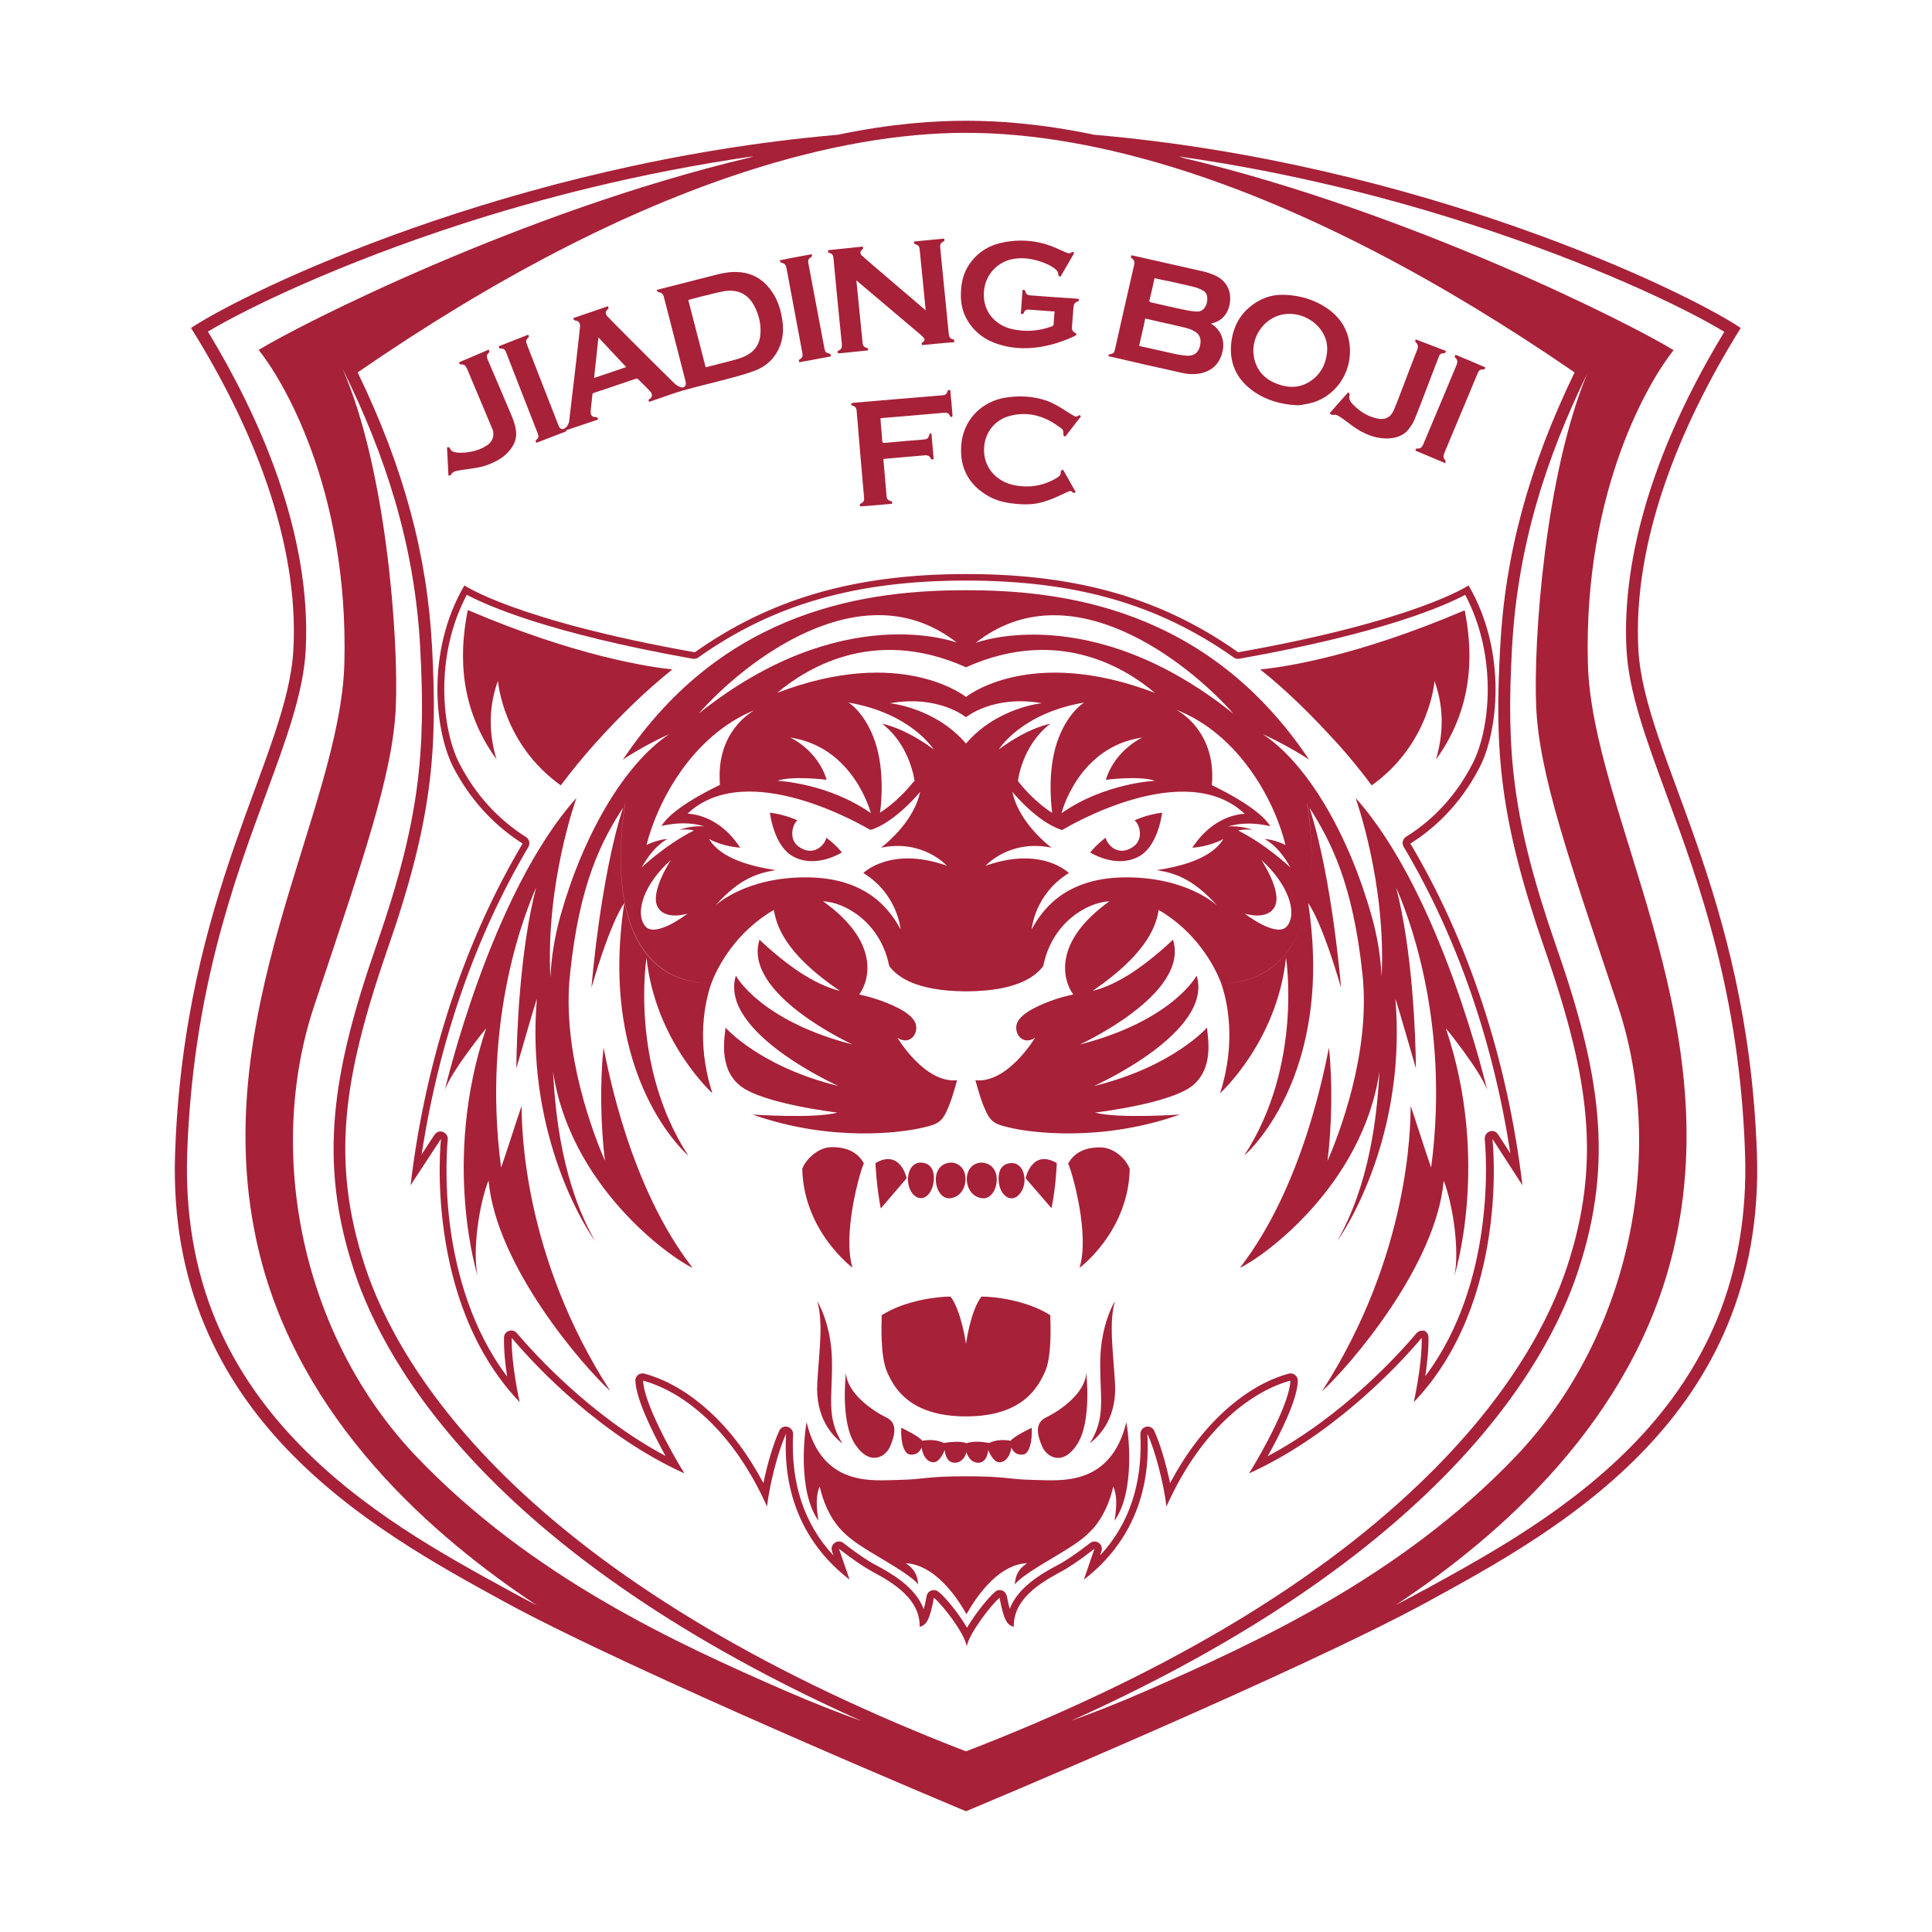 <svg version="1.1" xmlns="http://www.w3.org/2000/svg" xmlns:xlink="http://www.w3.org/1999/xlink" x="0px" y="0px"
	 viewBox="0 0 800 800" enable-background="new 0 0 800 800" xml:space="preserve">
<g>
	<path fill="#A72139" d="M519,162c5.4,3.8,11.5,5.5,18.1,5.8c1,0,2.1-0.1,3.2-0.4c11.7-1.6,20.1-12.6,18.5-25
		c-0.8-6.4-4.2-11.3-9.5-14.9c-5.1-3.4-10.8-5.1-16.9-5.4c-3.6-0.2-7.1,0.4-10.3,2c-7.4,3.8-11.5,10-12.3,18.2
		C509,150.6,512.2,157.2,519,162z M531.2,130.2c8-1.5,16.5,3.9,18.1,11.6c0.2,0.9,0.2,1.9,0.3,2.5c-0.2,5.1-1.8,9.3-5.6,12.5
		c-5.1,4.2-10.7,4.2-16.5,1.6c-4.6-2.1-7.4-5.7-8.3-10.7C517.8,139.7,523.3,131.7,531.2,130.2z"/>
	<path fill="#A72139" d="M207.2,144.3c1.3-0.1,2,0.5,2.4,1.7c2.3,6,11,28.2,13,33.3c0.4,1,0.6,2-0.4,2.7c-0.6,0.5-0.4,0.9-0.1,1.3
		c0.1,0,0.2,0,0.2,0c4-1.5,7.9-3.1,11.9-4.6c0.1,0,0.3-0.1,0.3-0.2c-0.1-0.6,0.4-0.5,0.7-0.6c3.9-1.3,7.7-2.6,11.6-3.9
		c0.3-0.1,0.6-0.2,0.8-0.3c0-0.8-0.3-1-1-1c-1.3,0-1.9-0.6-2-1.8c0-0.3,0-0.6,0-0.9c0.2-2.2,0.5-4.4,0.7-6.6c0-0.4,0.2-0.6,0.6-0.7
		c5.8-2,11.7-3.9,17.5-5.9c0.2-0.1,0.6,0,0.8,0.2c1.6,1.5,3.1,3.1,4.7,4.7c1.5,1.4,1.4,2.8-0.3,3.8c0,0-0.1,0-0.1,0.1
		c0.1,0.2,0.2,0.5,0.3,0.8c1.2-0.4,2.3-0.8,3.5-1.2c3.5-1.2,7-2.5,10.5-3.5c6-1.7,12.1-3.1,18.1-4.7c3.7-1,7.5-2,11.1-3.3
		c5.3-1.9,9.1-5.4,11.1-10.8c1.3-3.6,1.4-7.4,0.7-11.2c-0.7-4.4-2.2-8.5-5-12.1c-3.2-4.1-7.4-6.5-12.6-6.9c-3-0.3-6.1,0.2-9,0.9
		c-8.3,2.1-16.5,4.2-24.7,6.3c-0.2,0.1-0.3,0.1-0.7,0.3c0.4,0.3,0.6,0.8,0.9,0.8c1.3,0.1,1.9,0.8,2.2,2c3,11.5,5.9,23.1,8.9,34.6
		c0.1,0.4,0.2,0.8,0.2,1.2c0,1.1-0.8,1.8-1.8,1.6c-0.6-0.1-1.2-0.4-1.7-0.7c-0.8-0.5-1.5-1.2-2.1-1.8c-8.8-8.6-26.8-26.7-27.1-27.1
		c-0.7-1.1-0.6-1.9,0.3-2.7c0.6-0.4,0.4-0.8,0.1-1.3c-4.8,1.7-9.6,3.3-14.3,4.9c0.2,0.9,0.2,0.9,0.8,1c1.3,0.2,1.8,0.8,2,2
		c0.1,0.6-3.4,30.4-4.3,37.8c-0.2,1.8-0.2,3.7-2.1,4.9c-0.2,0.1-0.5,0.3-0.8,0.3c-1.1-0.1-1.5-0.8-1.8-1.7c-3-7.6-11.7-30-13.1-33.6
		c-0.4-0.9-0.3-1.8,0.5-2.4c0.5-0.5,0.5-0.8,0.1-1.4c-4.1,1.6-8.2,3.2-12.2,4.8C206.8,143.8,206.5,144.4,207.2,144.3z M290.3,122.8
		c3.1-0.7,6.2-1.6,9.4-2.2c5.8-1,10.2,1.2,12.8,6.4c1.9,3.8,2.8,7.8,2.3,12.1c-0.4,3.4-2.2,6.1-5.2,7.8c-2,1.2-4.3,1.8-6.5,2.4
		c-3.4,0.9-6.7,1.7-10.1,2.6c-0.2,0.1-0.5,0.1-0.8,0.2c-2.4-9.3-4.8-18.6-7.2-27.9C286.8,123.7,288.5,123.3,290.3,122.8z
		 M247.8,139.7c3.9,4.2,7.6,8.2,11.5,12.3c-4.5,1.5-8.9,3-13.3,4.5C246.6,150.9,247.2,145.4,247.8,139.7z"/>
	<path fill="#A72139" d="M459.5,147.6c9.8,2.3,19.6,4.5,29.5,6.7c3,0.7,5.9,0.9,8.9,0.1c4.8-1.3,7.4-4.5,8.4-9.2
		c0.9-4.5-0.9-8.9-4.9-11.2c7.8-1.6,8.3-9.1,7.9-12.1c-0.6-3.7-2.8-6.3-6.1-7.8c-1.7-0.8-3.6-1.4-5.4-1.8
		c-8.4-1.9-16.8-3.8-25.2-5.7c-1.3-0.3-2.7-0.6-4.1-0.9c-0.1,0.5-0.5,0.9,0.1,1.2c1.1,0.7,1.3,1.7,1,2.9c-1.2,5.2-6.5,28.4-7.9,34.8
		c-0.2,1.1-0.6,1.9-1.8,2c-0.7,0-0.9,0.3-0.9,1C459.2,147.7,459.3,147.7,459.5,147.6z M476,124.2c0.7-2.7,1.3-5.5,1.9-8.2
		c0-0.3,0.1-0.5,0.2-0.8c2.1,0.5,4.2,0.9,6.2,1.3c3.5,0.8,6.9,1.5,10.4,2.4c1.2,0.3,2.3,0.8,3.4,1.4c1.2,0.6,1.7,1.7,1.8,2.9
		c0.1,1.5-0.2,3-1.1,4.2c-0.8,1.2-2,1.7-3.4,1.6c-1.8-0.1-3.6-0.4-5.3-0.8c-4.5-0.9-9-2-13.5-3C476,125,475.8,124.9,476,124.2z
		 M474.2,131.9c2.1,0.5,4.1,0.9,6.1,1.4c3.6,0.8,7.3,1.6,10.9,2.5c1,0.3,2,0.6,2.9,1.1c2.5,1.2,3.4,3.1,2.9,5.8
		c-0.5,3.1-2.4,4.8-5.6,4.6c-2.2-0.2-4.4-0.6-6.5-1.1c-4.1-0.9-8.3-1.9-12.5-2.8c-0.2-0.1-0.4-0.1-0.7-0.2
		C472.5,139.4,473.5,135.7,474.2,131.9z"/>
	<path fill="#A72139" d="M343.6,104.8c1,0.2,1.4,0.9,1.5,1.9c0.2,2.5,2.5,26.4,3.5,35.9c0.1,1.2-0.2,2.1-1.4,2.6
		c-0.5,0.2-0.4,0.6-0.3,0.9c0,0.1,0.4,0.2,0.6,0.2c2.7-0.3,5.3-0.5,8-0.8c1.3-0.1,2.6-0.3,3.9-0.4c0.1-0.9,0.1-0.9-0.7-1.1
		c-0.9-0.3-1.4-0.9-1.5-1.9c-0.8-7.9-2.5-25.2-2.6-26c0.3,0.2,17.9,15.2,26.6,22.5c0.5,0.4,0.9,0.8,1.3,1.3c0.5,0.6,0.4,1.3-0.3,1.7
		c-0.6,0.3-0.7,0.7-0.4,1.3c4.4-0.4,8.8-0.9,13.3-1.2c0.1-1,0.1-1-0.6-1.2c-1-0.3-1.5-0.9-1.6-1.9c-0.3-3.2-3.2-31.9-3.6-36.3
		c-0.1-1,0.3-1.8,1.2-2.2c0.7-0.3,0.7-0.7,0.4-1.3c-4.2,0.4-8.3,0.8-12.4,1.2c-0.1,0.7,0.1,1.1,0.7,1.2c1.1,0.3,1.5,0.9,1.6,2
		c0.2,1.6,2.4,24.2,2.5,25.3c-0.3-0.3-26.4-22.5-26.6-22.8c-0.7-0.9-0.5-1.8,0.4-2.4c0.2-0.1,0.3-0.5,0.3-0.7
		c-0.1-0.8-0.7-0.4-1-0.4c-3.2,0.3-6.5,0.7-9.7,1c-1.3,0.1-2.6,0.3-3.8,0.4C342.8,104.3,342.9,104.7,343.6,104.8z"/>
	<path fill="#A72139" d="M413.6,142.6c5,1.6,10.2,1.9,15.4,1.3c5.7-0.7,11.1-2.4,16.3-4.9c0.2-0.1,0.4-0.4,0.4-0.6
		c0-0.2-0.2-0.4-0.4-0.5c-1-0.5-1.5-1.2-1.4-2.3c0-0.2,0-0.4,0-0.6c0.2-2.5,0.4-5.1,0.6-7.7c0.1-1.3,0.6-2.2,1.9-2.5
		c0.2,0,0.4-0.4,0.4-0.7c0-0.1-0.3-0.4-0.5-0.4c-4.6-0.3-17.7-1.2-19.7-1.4c-1.2-0.1-1.7-0.5-2-1.6c-0.2-0.8-0.6-0.7-1.2-0.6
		c-0.2,3.3-0.5,6.6-0.7,9.8c0.7,0.3,1.1,0.1,1.3-0.5c0.3-0.9,1.1-1.3,2-1.2c2.6,0.2,9.7,0.7,10.7,0.8c-0.2,1.8-0.3,3.4-0.4,5
		c0,0.7-0.3,1-0.9,1.2c-5.3,1.9-10.7,2.3-16.2,1.1c-7.3-1.6-12.7-7.7-11.7-16.2c0.7-6.5,5.6-11.8,12.2-12.9c4.1-0.7,8.1,0,12,1.4
		c2.1,0.8,4.1,1.7,5.7,3.2c0.5,0.5,0.8,1.1,0.8,1.8c0,0.6,0.3,0.8,0.9,1c1.9-3.3,3.8-6.5,5.7-9.8c-0.5-0.5-0.9-0.7-1.2-0.2
		c-0.5,0.4-1.2,0.3-1.8,0.1c-1.1-0.5-2.1-0.9-3.2-1.4c-7.3-3.5-14.9-4.5-22.8-3c-5.7,1-10.4,3.7-13.9,8.4c-2.4,3.2-3.6,6.9-3.9,10.8
		c-0.4,4.5,0.1,9,2.5,13C403.5,137.6,408,140.9,413.6,142.6z"/>
	<path fill="#A72139" d="M444.7,172.2c-1.1-0.6-2.2-1.3-3.3-2c-2.6-1.7-5.2-3.3-8.1-4.3c-5.2-1.8-10.6-2.1-16-1.4
		c-11.1,1.4-18.8,9.8-19.3,20.4c-0.5,8.6,2.9,15.3,10.2,19.9c3.1,2,6.7,3.1,10.4,3.6c3.8,0.5,7.7,0.7,11.5-0.1
		c3.2-0.7,6.2-1.9,9.1-3.3c1.1-0.5,2.2-1,3.3-1.5c0.6-0.3,1.2-0.2,1.6,0.3c0.5,0.5,0.8,0.4,1.3-0.1c-1.7-3.1-3.5-6.1-5.2-9.2
		c-0.8,0.2-1,0.5-1,1.2c0.1,0.7-0.4,1.3-0.9,1.7c-0.5,0.3-1,0.7-1.6,1c-5.3,2.9-10.9,3.7-16.8,2.5c-7.6-1.6-12.9-7.7-12.4-15.5
		c0.3-6,4.1-11.2,10-13c5.6-1.7,11.1-1.1,16.3,1.4c1.9,0.9,3.6,2.1,5.3,3.3c0.8,0.5,1.4,1.3,1.2,2.4c-0.1,0.7,0.2,1.1,0.8,1.3
		c2.2-2.8,4.3-5.6,6.5-8.4c-0.4-0.5-0.7-0.7-1.2-0.2C445.9,172.6,445.2,172.6,444.7,172.2z"/>
	<path fill="#A72139" d="M373.8,172.4c5.7-0.5,11.5-1,17.2-1.5c1.1-0.1,1.9,0.2,2.3,1.3c0.2,0.4,0.4,0.5,0.8,0.4
		c0.4-0.1,0.3-0.4,0.3-0.7c-0.2-2.1-0.3-4.1-0.5-6.1c-0.2-1.4-0.3-2.9-0.4-4.3c-0.9,0-0.9,0-1.1,0.4c-0.5,1.4-0.9,1.7-2.4,1.8
		c-4.6,0.4-29.2,2.4-36.8,3.1c-0.2,0-0.6,0.2-0.7,0.4c-0.2,0.4,0.1,0.7,0.6,0.8c1,0.3,1.5,0.9,1.6,1.9c0.4,5,2.8,33.3,3.1,36.2
		c0.1,1-0.2,1.9-1.2,2.3c-0.7,0.3-0.7,0.7-0.4,1.3c4.4-0.3,8.8-0.7,13.2-1.1c0-0.5,0.2-0.9-0.5-1.1c-1.3-0.4-1.7-0.8-1.8-2.2
		c-0.4-4.1-1.2-14.3-1.3-15.2c0.2-0.1,0.3-0.1,0.4-0.1c5.7-0.5,11.4-1,17.1-1.5c0.9,0,1.6,0.3,2,1.2c0.3,0.6,0.7,0.7,1.3,0.4
		c-0.3-3.5-0.6-7-0.9-10.6c-0.5,0.1-0.9-0.2-0.9,0.7c-0.5,1.4-0.9,1.7-2.4,1.8c-2.5,0.2-13.3,1.1-16.2,1.4c-0.6,0-0.9-0.1-0.9-0.8
		c-0.1-2.5-0.4-5-0.6-7.5c0-0.6-0.1-1.2-0.1-1.9c0.3-0.1,0.4-0.1,0.6-0.1C368,172.9,371,172.6,373.8,172.4z"/>
	<path fill="#A72139" d="M558.8,163.8c0.2-0.7,0-1-0.6-1.3c-2.6,2.9-5.1,5.7-7.6,8.6c0.3,0.5,0.7,0.7,1.3,0.7
		c0.6-0.1,1.4-0.1,1.9,0.2c1,0.5,1.9,1.2,2.8,1.8c1.7,1.2,3.3,2.6,5.1,3.7c4.2,2.7,8.8,4.4,13.9,4c3.4-0.3,6.4-1.6,8.3-4.6
		c0.8-1.1,1.5-2.3,2-3.6c1.4-3.5,2.8-7,4.1-10.5c1.9-5,3.8-9.9,5.7-14.9c0.3-1,0.9-1.7,2-1.6c0.7,0,0.9-0.3,1-1
		c-4.1-1.6-8.2-3.1-12.6-4.8c0,0.5-0.1,1.1,0.1,1.2c1.1,0.9,1.1,2,0.6,3.2c-2,5-3.9,10.1-5.8,15.1c-1.3,3.3-2.5,6.7-3.9,9.9
		c-1.3,3-3.6,4.1-6.8,3.4c-4.2-0.9-7.6-3.1-10.5-6.3c-0.5-0.5-0.8-1.1-1-1.7C558.7,164.8,558.6,164.2,558.8,163.8z"/>
	<path fill="#A72139" d="M186.8,196.5c0.5-0.9,1.2-1.3,2.2-1.5c1.4-0.3,2.9-0.5,4.3-0.7c2.8-0.4,5.6-0.7,8.3-1.7
		c3.3-1.2,6.5-2.8,8.9-5.5c2.2-2.4,3.5-5.1,3.2-8.4c-0.2-2.1-0.9-4.2-1.7-6.2c-1.4-3.3-8.1-19.1-10.1-23.7c-0.4-1-0.5-1.9,0.4-2.6
		c0.5-0.5,0.4-0.9,0-1.4c-4,1.7-8.1,3.5-12.2,5.2c0.2,0.4,0.1,1,0.7,0.9c1.4-0.1,2.1,0.6,2.6,1.8c2.5,5.9,9.5,22.6,10.5,25
		c0.4,1,0.5,2,0.3,3.1c-0.4,1.8-1.5,3-3,3.9c-1.9,1.2-3.9,1.9-6,2.3c-2.2,0.4-4.4,0.7-6.6,0.3c-0.9-0.2-1.8-0.5-2.2-1.5
		c-0.3-0.7-0.7-0.7-1.3-0.5c0.2,3.8,0.4,7.6,0.6,11.7C186.2,196.8,186.8,196.8,186.8,196.5z"/>
	<path fill="#A72139" d="M603.1,151.2c-2.1,5.1-4.3,10.2-6.4,15.3c-2.5,5.8-4.9,11.7-7.4,17.6c-0.5,1-1,1.7-2.2,1.6
		c-0.7-0.1-0.9,0.2-1,0.9c4,1.7,8.1,3.4,12.4,5.2c0-0.5,0.1-1,0.1-1.1c-1.1-0.9-1-2-0.5-3.2c3.2-7.6,6.3-15.1,9.5-22.7
		c1.4-3.4,2.9-6.9,4.3-10.3c0.4-1,1-1.6,2.1-1.5c0.7,0.1,0.9-0.3,1-0.9c-4.1-1.8-8.2-3.5-12.3-5.2c-0.1,0.5-0.6,0.8-0.1,1.2
		C603.6,149,603.6,150,603.1,151.2z"/>
	<path fill="#A72139" d="M323.5,108.8c1.5,0.2,2,1.1,2.2,2.4c1.1,5.9,5.5,29.4,6.6,35.3c0.1,1-0.1,1.7-1,2.2
		c-0.6,0.3-0.6,0.7-0.3,1.3c4.3-0.8,8.7-1.6,13-2.4c0-0.9,0-0.9-0.6-1.2c-1.4-0.3-1.7-0.6-2-2c-0.9-4.6-5.3-28.2-6.7-35.5
		c-0.2-1.2,0.1-1.8,1.1-2.4c0.4-0.2,0.5-0.5,0.4-0.9c-0.2-0.5-0.5-0.3-0.8-0.2c-2.9,0.5-5.8,1.1-8.7,1.6c-1.2,0.3-2.4,0.5-3.9,0.8
		C323.1,108.3,323.3,108.8,323.5,108.8z"/>
	<path fill="#A72139" d="M727.5,477.7c-3.7-108.8-46.7-164.7-49.1-208.9c-2.3-44.2,16.6-91.6,42.4-133c-23-15.4-132.4-68.3-267.7-80
		C430.1,51,412.4,50,400,50c-12.4,0-30.1,1-53.1,5.8c0,0,0,0,0,0c-135.3,11.8-244.6,64.6-267.8,80c25.9,41.4,44.7,88.8,42.4,133
		S76.2,368.9,72.5,477.7s81.9,155.7,135.7,185.2S400,750,400,750s138-57.6,191.8-87.1C645.7,633.4,731.2,586.5,727.5,477.7z
		 M210.6,658.5L210.6,658.5c-27.3-14.9-61.1-33.5-88.2-62c-14.6-15.3-25.8-32.2-33.2-50.1c-8.6-20.8-12.5-43.9-11.7-68.6
		c2.3-66.4,19.1-112.3,32.7-149.1c8.3-22.5,15.5-42,16.4-59.7c2.5-49-20-97.9-40.5-131.7c16.7-10,54.9-28.3,105.3-44.6
		c30.9-10,72.6-21.1,120.6-28c-0.6,0.2-1.2,0.4-1.8,0.6c-93.8,22.3-185.9,69-203.1,79.6c9.5,11.7,37.3,57.1,35.5,129.6
		C141,336.5,84.3,421.3,107,517.3c16.8,71,72.6,119.2,115.4,147.5C218.2,662.6,214.2,660.5,210.6,658.5z M325.4,700.2
		c-45-19.6-105.3-47.1-153-97.1c-47.7-50-62.5-126.1-42.3-186.6c20.2-60.6,32.6-95.9,33.8-123.8c1.2-28-3.9-98.6-22.1-140.1
		c17.5,35.3,29.9,72.5,32.2,115.6c2.3,43.1,0,71-18.2,123.4s-24.1,89.2-9.3,134.2C159.9,567.1,206,645,356.7,712.6
		C347.4,709.3,336.9,705.2,325.4,700.2z M400,725.2c-80-30.9-143-68.1-187.4-110.5c-38.3-36.6-54.6-69.4-61.5-90.5
		c-7-21.3-9.4-41.1-7.5-62.3c1.7-19,6.9-40.1,16.8-68.7c18.7-53.7,20.8-82.1,18.5-125.3c-2-38.2-11.8-74.4-30.8-113.7
		c56.6-39,110.5-66.9,160.5-83.1C341.6,60.4,372.4,55,400,55s58.5,5.4,91.5,16.1c49.9,16.2,103.9,44.2,160.5,83.1
		c-19,39.3-28.8,75.5-30.8,113.7c-2.4,43-0.3,71.3,18.5,125.3c9.9,28.4,15.1,49.6,16.8,68.6c1.9,21.2-0.5,41-7.5,62.4
		c-6.9,21.1-23.1,53.8-61.5,90.4C543.1,657.1,480,694.3,400,725.2z M443.6,712.5C443.6,712.5,443.6,712.5,443.6,712.5
		c150.5-67.7,196.6-145.4,210-186.7c14.8-45,9-81.9-9.3-134.2c-18.2-52.4-20.6-80.3-18.2-123.4c2.3-42.2,14.2-78.8,31.1-113.4
		c-17.4,41.9-22.3,110.4-21.1,137.8c1.2,28,13.6,63.3,33.8,123.8c20.2,60.5,5.5,136.5-42.2,186.6c-47.7,50-108,77.4-153,97.1
		C463.3,705.1,452.8,709.2,443.6,712.5z M710.9,546.5c-7.4,17.9-18.6,34.8-33.2,50.1c-27.1,28.4-61,47-88.2,61.9l-0.1,0
		c-3.4,1.9-7.2,3.9-11.3,6c42.8-28.3,98.2-76.4,114.9-147.2c22.7-96.1-33.9-180.8-35.5-242.7c-1.8-72.5,26-117.8,35.5-129.6
		C675.9,134.4,583.8,87.7,490,65.4c-0.6-0.2-1.2-0.4-1.8-0.6c0,0,0,0,0,0c47.9,6.8,89.7,18,120.6,28c50.4,16.3,88.6,34.5,105.2,44.6
		c-36,59.4-42,104.3-40.5,131.7c1,17.6,8.1,37,16.4,59.5c13.6,36.9,30.5,82.8,32.7,149.3C723.4,502.6,719.5,525.7,710.9,546.5z"/>
	<path fill="#A72139" d="M618,471.6l12.4,19.2c-6.3-53.1-22.9-102-46.4-141.5c9.6-6,20.5-15.8,28.6-31.4
		c7.6-14.5,11.7-47.7-4.5-75.5c0,0-21.2,14.5-95.4,27.7c-30.8-21.8-65.5-32.4-112.5-32.4s-81.7,10.6-112.5,32.4
		c-74.3-13.2-95.4-27.7-95.4-27.7c-16.2,27.7-12.1,60.9-4.5,75.5c8.1,15.5,19,25.3,28.6,31.4c-23.5,39.5-40.1,88.4-46.4,141.5
		l12.6-19.2c0,0-7.4,67.1,32.6,109c0,0-3.5-15.1-3.3-26.6c11.6,13.8,38.3,41.1,71.5,56.1c-5.8-9.3-16.9-29.7-17.1-38.4
		c14.9,4,36.3,18.6,51.3,52.1c1.2-10.1,4.9-23.8,7.9-30.1c-0.5,9.7-1.4,39.1,26.3,60.4l-4.4-12.8c0,0,7.2,5.7,12.8,8.9
		s21,10.3,20.6,23.4c2.8-0.6,4.3-3,5.9-12c3.4,2.7,12.8,14.7,13.6,20.2c0.9-5.4,10.3-17.5,13.6-20.2c1.7,9.1,3.1,11.4,5.9,12
		c-0.4-13.1,15-20.2,20.6-23.4c5.6-3.2,12.8-8.9,12.8-8.9l-4.4,12.8c27.7-21.3,26.8-50.7,26.3-60.4c3,6.3,6.7,20,7.9,30.1
		c15-33.5,36.5-48.1,51.3-52.1c-0.1,8.7-11.3,29.1-17.1,38.4c33.2-15,59.9-42.4,71.5-56.1c0.2,11.4-3.3,26.6-3.3,26.6
		C625.5,538.8,618,471.6,618,471.6z M588.8,551c-0.9,0-1.7,0.4-2.3,1.1c-6.9,8.2-30.4,34.3-61.6,50.9c5.2-9.2,12.4-23.6,12.5-31.3
		c0-0.9-0.4-1.8-1.2-2.4c-0.5-0.4-1.2-0.6-1.8-0.6c-0.3,0-0.5,0-0.8,0.1c-6.3,1.7-16,5.8-26.8,15.7c-8.6,7.9-16,17.8-22.3,29.6
		c-1.7-8.2-4.3-16.8-6.6-21.7c-0.5-1.1-1.6-1.7-2.7-1.7c-0.2,0-0.5,0-0.7,0.1c-1.4,0.4-2.3,1.6-2.3,3.1c1,20.3-4.6,37.2-16.7,50.2
		l0.6-1.8c0.4-1.3,0-2.7-1.1-3.4c-0.5-0.4-1.1-0.6-1.7-0.6c-0.7,0-1.3,0.2-1.9,0.6c-0.1,0.1-7.1,5.6-12.4,8.6
		c-0.5,0.3-1.1,0.6-1.7,0.9c-5.5,3-15.7,8.6-19.2,17.8c-0.4-1.3-0.7-3.1-1.2-5.3c-0.2-1-0.9-1.9-1.9-2.3c-0.3-0.1-0.7-0.2-1-0.2
		c-0.7,0-1.4,0.2-1.9,0.7c-2.5,2-8.1,8.8-11.7,14.9c-3.5-6.1-9.2-12.9-11.8-14.9c-0.5-0.4-1.2-0.7-1.9-0.7c-0.4,0-0.7,0.1-1.1,0.2
		c-1,0.4-1.7,1.2-1.9,2.3c-0.4,2.3-0.8,4-1.2,5.4c-3.5-9.3-13.7-14.9-19.2-17.9c-0.6-0.3-1.2-0.7-1.7-0.9c-5.3-3-12.4-8.6-12.4-8.6
		c-0.5-0.4-1.2-0.6-1.9-0.6c-0.6,0-1.2,0.2-1.7,0.6c-1.1,0.8-1.5,2.2-1.1,3.4l0.6,1.8c-12.1-13-17.7-29.9-16.7-50.2
		c0.1-1.4-0.9-2.7-2.3-3.1c-0.2-0.1-0.5-0.1-0.7-0.1c-1.1,0-2.2,0.6-2.7,1.7c-2.3,4.9-4.9,13.5-6.6,21.7
		c-6.3-11.8-13.7-21.8-22.3-29.6c-10.8-9.9-20.6-14-26.9-15.7c-0.3-0.1-0.5-0.1-0.8-0.1c-0.7,0-1.3,0.2-1.9,0.6
		c-0.7,0.6-1.2,1.5-1.1,2.4c0.2,7.4,7,21.3,12.5,31.2c-31.4-16.8-54.7-42.8-61.6-50.9c-0.6-0.7-1.4-1.1-2.3-1.1
		c-0.3,0-0.7,0.1-1,0.2c-1.2,0.4-2,1.5-2,2.8c-0.1,5.2,0.5,11.1,1.3,16.1c-14.8-19.6-20.8-42.9-23.3-59.9c-3.1-21.4-1.3-38-1.3-38.2
		c0.2-1.4-0.7-2.7-2-3.2c-0.3-0.1-0.7-0.2-1-0.2c-1,0-1.9,0.5-2.5,1.4l-5.3,8.1c7.1-46.6,22.3-90.4,44.2-127.3
		c0.8-1.4,0.4-3.2-1-4.1c-11.7-7.4-20.9-17.6-27.5-30.3c-7.2-13.8-10.7-44.2,3-70c7.9,4.2,33.4,15.8,93.7,26.5c0.2,0,0.3,0,0.5,0
		c0.6,0,1.2-0.2,1.7-0.6c31.1-22,65.3-31.8,110.8-31.8s79.6,9.8,110.8,31.8c0.5,0.4,1.1,0.6,1.7,0.6c0.2,0,0.4,0,0.5,0
		c60.3-10.7,85.9-22.3,93.7-26.5c13.7,25.9,10.2,56.2,3,70c-6.6,12.8-15.9,23-27.5,30.2c-1.4,0.9-1.8,2.7-1,4.1
		c21.9,36.8,37.1,80.5,44.2,127l-5.1-7.9c-0.6-0.9-1.5-1.4-2.5-1.4c-0.3,0-0.7,0.1-1,0.2c-1.3,0.5-2.1,1.8-2,3.2
		c0,0.2,1.8,16.6-1.3,38c-2.4,17.1-8.5,40.5-23.3,60.1c0.7-5,1.4-10.9,1.3-16.1c0-1.2-0.8-2.4-2-2.8C589.5,551.1,589,551,588.8,551z
		"/>
	<path fill="#A72139" d="M232.2,325.2c4.5-6,9.2-11.7,14-17.1c10.6-11.8,21.2-22.1,32.2-30.9c-9.4-1-39.8-5.4-84.7-24.6
		c-2.6,13.3-5.6,37.8,11.9,61.8c-2.8-9.1-3.8-20.5,0.6-32.5C206.2,281.9,208,307.9,232.2,325.2z"/>
	<path fill="#A72139" d="M554,308.1c4.9,5.4,9.5,11.1,14,17.1c24.2-17.3,26-43.2,26-43.2c4.4,12.1,3.3,23.4,0.6,32.5
		c17.4-23.9,14.5-48.5,11.9-61.8c-44.9,19.2-75.2,23.6-84.7,24.5C532.8,285.9,543.3,296.3,554,308.1z"/>
	<path fill="#A72139" d="M342.2,346.9c-1,3.5-5.3,7.3-10.5,4.3c-5.8-3.1-3.4-10.2-1.5-11.5c0,0-4.9-2.4-11.4-3.2
		c0.4,3.4,2.5,13.5,8.7,17.6c6.3,4.1,14.5,2.7,21.1-1.1C348.7,353,346,349.7,342.2,346.9z"/>
	<path fill="#A72139" d="M602.2,528.4c0,0,15.1-47.3-3.5-102.6c0,0,14,17.1,17.1,25.5c0,0.2-18.8-81.1-54.5-120.9
		c0,0,12.7,35,10.8,74c-0.4-8.1-1.7-16.5-4.2-25.3c-9.4-33.3-26.3-62.7-45-75.1c7.5,3.4,16.1,8.4,19.2,10.6
		c-42.3-63.3-102.8-70.2-142.1-70.2c-39.3,0-99.8,6.9-142.1,70.2c3-2.2,11.6-7.2,19.2-10.6c-18.7,12.5-35.6,41.8-45,75.1
		c-2.5,8.9-3.8,17.4-4.2,25.6c-2-39.1,10.8-74.3,10.8-74.3c-35.7,39.8-54.5,121.1-54.5,120.9c3.1-8.4,17.1-25.5,17.1-25.5
		c-18.6,55.3-3.5,102.6-3.5,102.6c-2.3-10.2,0.6-30,4.5-39.6c3.1,35.2,38.8,76.6,50.4,87.2C216.3,519.7,216,466,216,457.9
		c-1.3,3.5-6.2,19.1-8.5,25.6c-8.3-62.6,11-108,14.5-116c-6.8,26-8.1,61.7-8.2,74.9c1.7-5.8,7.2-25.1,8.5-28.8
		c-4.4,52.6,17.3,90.8,24.1,100.3C233,490.3,230,462.5,229,443.7c7,47.2,48.1,76.8,57.8,81.3c-26.2-33.8-35-82.3-36.9-91.2
		c-1.5,14.3-1.2,32.3,0.6,46.9c-4.6-10.7-17.9-44.7-14.5-77c3.9-38.3,13.3-55.8,22-69.3c-9.5,29.4-13.1,74.6-13.1,74.6
		c8.4-28.8,13.6-35,13.6-35C247.4,446.7,285,478.5,285,478.5c-24.4-37.4-17.3-81.9-17.3-81.9c3.7,34.8,27.3,56.1,27.3,56.1
		c-7-21.5-2.9-38.5-0.5-45.4c2.7-7.3,10.4-21.5,25.9-30.5c1.1,5.6,3.6,17.4,27.4,33.5c-3.3-0.8-8.3-2.5-15.2-6.8
		c-9.3-5.8-18.1-14.4-18.1-14.4c-7.2,22.6,38.7,43.4,38.5,43.4c-38.4-9.9-48.3-28.5-48.3-28.5c-7.2,23.5,42.5,45.7,42.5,45.7
		c-32.7-8-46.8-24.2-46.8-24.2c-0.1,3.1-3.3,16.6,6.1,24.1c9.4,7.5,40.3,11.1,40.3,11.1c-9.7,2.6-35.2,0.8-35.2,0.8
		c33.1,11.7,62.2,7.2,68.8,5.8s9-2.1,11.1-6.2c2.1-4.1,3.6-9.4,4.8-13.8c-13.4,1.4-24.7-17.6-24.7-17.6c4.5,3.1,8.5-0.8,7.7-5.2
		c-0.8-4.4-8.4-7.9-14.1-10c-3.3-1.2-6.6-2.1-9.4-2.7c4.3-6,8.6-21.8-15-38.6c9.1,0.4,23.8,8.7,27.4,26.8c3,4,10.3,10.4,31.9,10.5
		c21.6-0.1,28.9-6.5,31.9-10.5c3.6-18.1,18.3-26.4,27.4-26.8c-23.6,16.9-19.3,32.6-15,38.6c-2.8,0.6-6.1,1.4-9.4,2.7
		c-5.7,2.1-13.3,5.6-14.1,10c-0.8,4.4,3.2,8.3,7.7,5.2c0,0-11.3,19-24.7,17.6c1.2,4.4,2.7,9.7,4.8,13.8s4.5,4.8,11.1,6.2
		c6.6,1.4,35.7,5.9,68.8-5.8c0,0-25.5,1.8-35.2-0.8c0,0,30.9-3.6,40.3-11.1c9.4-7.5,6.2-21,6.1-24.1c0,0-14.1,16.2-46.8,24.2
		c0,0,49.7-22.2,42.5-45.7c0,0-9.9,18.6-48.3,28.5c-0.2,0,45.7-20.8,38.5-43.4c0,0-8.8,8.6-18.1,14.4c-6.9,4.3-11.8,6-15.2,6.8
		c23.8-16.2,26.4-28,27.4-33.5c15.5,9,23.3,23.3,25.9,30.5c2.4,6.9,6.4,23.9-0.5,45.4c0,0,23.6-21.3,27.3-56.1
		c0,0,7.1,44.5-17.3,81.9c0,0,37.6-31.8,26.5-104.5c0,0,5.2,6.2,13.6,35c0,0-3.6-45.2-13.1-74.6c8.6,13.6,18,31,22,69.3
		c3.4,32.4-9.9,66.4-14.5,77c1.8-14.6,2.1-32.6,0.6-46.9c-1.9,8.9-10.7,57.4-36.9,91.2c9.7-4.5,50.8-34.1,57.8-81.3
		c-1,18.8-4.1,46.6-17.5,70.2c6.8-9.5,28.5-47.7,24.1-100.3c1.3,3.7,6.8,23,8.5,28.8c-0.1-13.2-1.4-48.9-8.2-74.9
		c3.5,8,22.8,53.4,14.5,116c-2.3-6.5-7.2-22.1-8.5-25.6c0,8.1-0.3,61.8-36.7,118.2c11.6-10.6,47.3-52,50.4-87.2
		C601.6,498.5,604.5,518.2,602.2,528.4z M522.3,356.1c10.9,9.8,15,21.6,10.8,27.2c-4.1,5.6-17.7-5-17.7-5s9.5,3.1,12.5-3
		C531,369.1,522.3,356.1,522.3,356.1z M532.3,349.9c0,0-4.5-2.3-8.8-2.5c0.2,0,5.9,2.7,10.8,11.8c0,0-9.7-9.3-21.6-15.3
		c0,0,1.9-0.7,5.9-0.3c0,0-4.6-1.8-10.2-1.4c0.1,0,0.3-0.1,0.5-0.1c2.5-0.6,7.5-2.1,17.1,0c-1.5-2.4-6-8.1-24.2-17
		c0.5-5.3,0.3-14.5-5.5-22.7c-2.5-3.6-5.6-6.4-9.2-8.5C513.1,304.1,527.8,331.5,532.3,349.9z M510.8,295.6
		C451.5,248,404,266.2,404,266.2C443,235.4,492,274.2,510.8,295.6z M478.2,286.9c-51.8-19.8-78.2,1.7-78.2,1.7s-26.5-21.5-78.2-1.7
		c10.5-8.8,38.8-28.3,78.2-10.6C439.5,258.6,467.8,278.1,478.2,286.9z M435.7,336.6c0,0-7.2-4.2-14.2-13.2c0,0,1.6-14.7,13.4-23.7
		c0,0-8.9,1.4-21.3,10.6c0,0,9.2-15,35.4-19.4c-0.1,0-0.2,0.1-0.2,0.1c-1.2,0.7-8.3,6-11.8,18.7
		C433.5,322.4,435.7,336.6,435.7,336.6z M473,305.4c0,0-11.3,5.1-15.1,17.5c0,0,14.1-1.8,20.4,0.4c0,0-20.9,0.9-38.7,13.4
		C439.5,336.6,446.5,309.2,473,305.4z M378.7,323.4c-0.2,0.3-0.3,0.5-0.5,0.8c0.3-0.6,0.4-0.9,0.4-0.9c-7.1,9-14.2,13.2-14.2,13.2
		s2.2-14.2-1.3-26.9s-10.5-18-11.8-18.7c26.1,4.5,35.3,19.4,35.3,19.4c-12.4-9.2-21.3-10.6-21.3-10.6
		C377,308.7,378.7,323.4,378.7,323.4z M327.2,305.4c26.4,3.9,33.4,31.3,33.4,31.3c-17.8-12.5-38.7-13.4-38.7-13.4
		c6.3-2.2,20.4-0.4,20.4-0.4C338.5,310.4,327.2,305.4,327.2,305.4z M396.2,266.1c0,0-47.5-18.2-106.9,29.4
		C308,274.2,357,235.4,396.2,266.1z M276.5,347.4c-4.3,0.2-8.8,2.5-8.8,2.5c4.6-18.2,19-45.3,44.6-55.8c-3.4,2.1-6.3,4.8-8.7,8.2
		c-5.8,8.2-5.9,17.3-5.5,22.7c-18.3,8.9-22.7,14.6-24.2,17c9.6-2.1,14.7-0.6,17.1,0c0.3,0.1,0.6,0.2,0.9,0.2
		c-5.8-0.5-10.5,1.4-10.5,1.4c4-0.4,5.9,0.3,5.9,0.3c-11.9,6-21.6,15.3-21.6,15.3C270.7,350.1,276.3,347.4,276.5,347.4z
		 M277.8,356.1c0,0-8.6,13.1-5.6,19.2c3,6.1,12.5,3,12.5,3s-13.6,10.6-17.7,5C262.8,377.6,266.8,365.9,277.8,356.1z M258.8,333
		c0-0.1,0.1-0.1,0.1-0.2c-1.7,9.9-10.9,73,35.4,74.5C248.2,406,257.1,343.5,258.8,333z M357.5,361.5c14.3,8.8,15.4,23.3,15.4,23.3
		c-3.4-6.1-12.2-21.2-38.3-21.5S296.2,375,296.2,375c10.4-11.8,18.5-13.6,25-14.7c-21.7-3.2-26.1-10.6-27.6-12.9
		c5.7,3.1,11.9,3.5,12.8,3.6c0.1,0,0.1,0,0.1,0c-0.5-0.8-1-1.4-1.5-2.1c-8.9-12.1-20.2-11.9-20.3-12c24.7-23.2,72.4,4.9,75.6,6.7
		c0.2-0.1,0.3-0.2,0.5-0.2c-0.2,0.2-0.4,0.3-0.4,0.3c10.4-3.2,20.6-15.8,20.6-15.8c-2.8,13.3-16.2,23.1-16.2,23.1
		c17.4-3.6,27.3,7.5,27.3,7.5C368.8,350.2,357.5,361.5,357.5,361.5z M400,307.9c-12.7-14.9-31.5-16.7-31.5-16.7
		c20.2-3.6,31.5,5.8,31.5,5.8s11.3-9.4,31.5-5.8C431.5,291.1,412.7,293,400,307.9z M504,375c0,0-12.4-12-38.5-11.7
		c-26.1,0.3-34.9,15.4-38.3,21.5c0,0,1.1-14.5,15.4-23.3c0,0-11.2-11.3-34.5-3c0,0,9.9-11.1,27.3-7.5c0,0-13.4-9.8-16.2-23.1
		c0,0,10.2,12.6,20.6,15.8c3.2-1.9,51-30,75.6-6.7c0,0-11.4-0.2-20.4,12.2c-0.4,0.5-0.9,1.1-1.3,1.8c0,0,0,0,0.1,0
		c0.7,0,7.1-0.5,12.8-3.6c-1.5,2.2-5.9,9.7-27.6,12.9C485.5,361.4,493.5,363.2,504,375z M505.8,407.3c46.3-1.5,37.1-64.5,35.4-74.5
		c0,0.1,0.1,0.1,0.1,0.2C543,343.4,551.8,406,505.8,407.3z"/>
	<path fill="#A72139" d="M493.8,351c-0.1,0.1-0.1,0.1-0.1,0.1C493.8,351.1,493.8,351,493.8,351z"/>
	<path fill="#A72139" d="M367.2,567.8c2.8,6.5,9.1,18.7,32.8,18.7c23.6,0,29.9-12.2,32.8-18.7c2.8-6.4,2.2-19.5,2.1-23.2
		c-9.8-6.3-23.9-7.8-28.5-7.7c-4.6,5.9-6.4,19.6-6.4,19.6s-1.9-13.7-6.4-19.6c-4.6-0.1-18.7,1.4-28.5,7.7
		C365,548.3,364.5,561.3,367.2,567.8z"/>
	<path fill="#A72139" d="M344.5,475c-6.3,0-11.3,5.9-12.3,9c0.6,26,20.8,40.9,20.8,40.9c-4.2-13.7,2.9-39.3,4.7-43.2
		C355.2,477.2,350.8,475,344.5,475z"/>
	<path fill="#A72139" d="M362.5,481.6c0,0,0.4,9.6,2.2,18.8l10.7-12.5C375.5,487.9,372.8,475.6,362.5,481.6z"/>
	<path fill="#A72139" d="M386.7,488.1c0.1-4.9-2.5-6.7-5.6-6.7c-2.3,0-4.8,2-5.1,6.3c-0.3,4.3,2.1,8.2,5,8.4
		C383.8,496.4,386.5,493.1,386.7,488.1z"/>
	<path fill="#A72139" d="M394.2,481.4c-9.7,0-7.7,14.5-1.4,14.8C401.2,496.1,402.5,482.3,394.2,481.4z"/>
	<path fill="#A72139" d="M348.8,597.7c-6.9-11.1-4-19.3-4.3-34.5c-0.3-15.3-6.1-24.4-6.1-24.4c2.6,9.1,0.8,20.3,0,34.1
		C337.7,586.7,344.2,594.2,348.8,597.7z"/>
	<path fill="#A72139" d="M350.3,568.5c0,0-2.5,20.2,3.8,29.6c6.3,9.4,12.8,4.9,14.5,0.8c1.7-4.1,3.5-9.6-1.7-12
		C361.8,584.4,350.8,577.2,350.3,568.5z"/>
	<path fill="#A72139" d="M418.5,596.6c-2.6-0.5-6.1-0.5-8.9,0.9c-2.5-0.5-6.9-0.9-9.3,0.1c-2.6-1-7-0.5-9.5-0.1
		c-2.8-1.4-6.3-1.4-8.9-0.9c-1.3-1.9-8.7-5.4-8.7-5.4c-0.3,5.6,0.9,10.7,3.6,11.1c2.7,0.3,4.1-1.2,4.8-2.9c0.5,3.4,2.3,6.1,5,6.1
		s4.6-5.1,4.6-5.1s0.2,5.3,4.1,5.3c3.9,0,4.9-4.4,4.9-4.4s1.1,4.4,4.9,4.4s4.1-5.3,4.1-5.3s1.9,5.1,4.6,5.1s4.5-2.7,5-6.1
		c0.7,1.7,2.1,3.2,4.8,2.9c2.7-0.3,3.9-5.5,3.6-11.1C427.2,591.2,419.8,594.7,418.5,596.6z"/>
	<path fill="#A72139" d="M455.5,475.1c-6.3,0-10.7,2.2-13.2,6.7c1.8,3.9,9,29.5,4.7,43.2c0,0,20.2-14.9,20.8-40.9
		C466.8,480.9,462,475.1,455.5,475.1z"/>
	<path fill="#A72139" d="M424.7,487.9l10.7,12.4c1.9-9.2,2.2-18.7,2.2-18.7C427.2,475.6,424.7,487.9,424.7,487.9z"/>
	<path fill="#A72139" d="M424.2,487.9c-0.3-4.3-2.8-6.3-5.1-6.3c-3.1,0-5.7,1.7-5.6,6.7c0.1,4.9,2.8,8.1,5.7,7.9
		C422,495.9,424.5,492.1,424.2,487.9z"/>
	<path fill="#A72139" d="M406,481.4c-8.4,0.9-7.1,14.7,1.4,14.8C413.7,495.9,415.8,481.4,406,481.4z"/>
	<path fill="#A72139" d="M461.7,572.8c-0.8-13.8-2.6-25.1,0-34.1c0,0-5.8,9.2-6.1,24.4c-0.3,15.3,2.6,23.4-4.3,34.5
		C455.8,594.2,462.5,586.7,461.7,572.8z"/>
	<path fill="#A72139" d="M431.5,598.9c1.7,4.1,8.3,8.7,14.5-0.8s3.8-29.6,3.8-29.6c-0.5,8.7-11.4,15.9-16.6,18.4
		C428,589.4,429.8,594.8,431.5,598.9z"/>
	<path fill="#A72139" d="M428,612.8c-10.9-0.2-10.8-1.5-27.9-1.5c-17.1,0-17.1,1.3-27.9,1.5c-10.9,0.2-31.8,3-38.2-23.9
		c-0.8,4.1-3.9,28.4,4.9,40.8c-1.1-6.8-0.9-10.8,0.5-14.2c1.4,6.1,4,12.4,8.1,17.1c4.1,4.7,8.6,7.3,12.7,9.9
		c4.1,2.6,17.4,9.9,20,13.6c-0.3-3.2-1-6-5.1-8.8c3.4,0.2,13.9,1.5,25.1,21.1c11.2-19.7,21.7-21,25.1-21.1c-4.2,2.8-4.8,5.6-5.1,8.8
		c2.6-3.7,15.9-11,20-13.6c4.1-2.6,8.6-5.2,12.7-9.9c4.1-4.7,6.7-11,8.1-17.1c1.4,3.4,1.6,7.4,0.5,14.2c8.8-12.4,5.7-36.8,4.9-40.8
		C459.8,615.8,438.8,613,428,612.8z"/>
	<path fill="#A72139" d="M468.3,351.2c-5.2,3-9.5-0.8-10.5-4.3c-3.8,2.8-6.4,6.1-6.4,6.1c6.6,3.8,14.8,5.2,21.1,1.1
		c6.2-4.1,8.3-14.2,8.7-17.6c-6.5,0.8-11.4,3.2-11.4,3.2C471.8,341.1,474.2,348.1,468.3,351.2z"/>
</g>
</svg>
